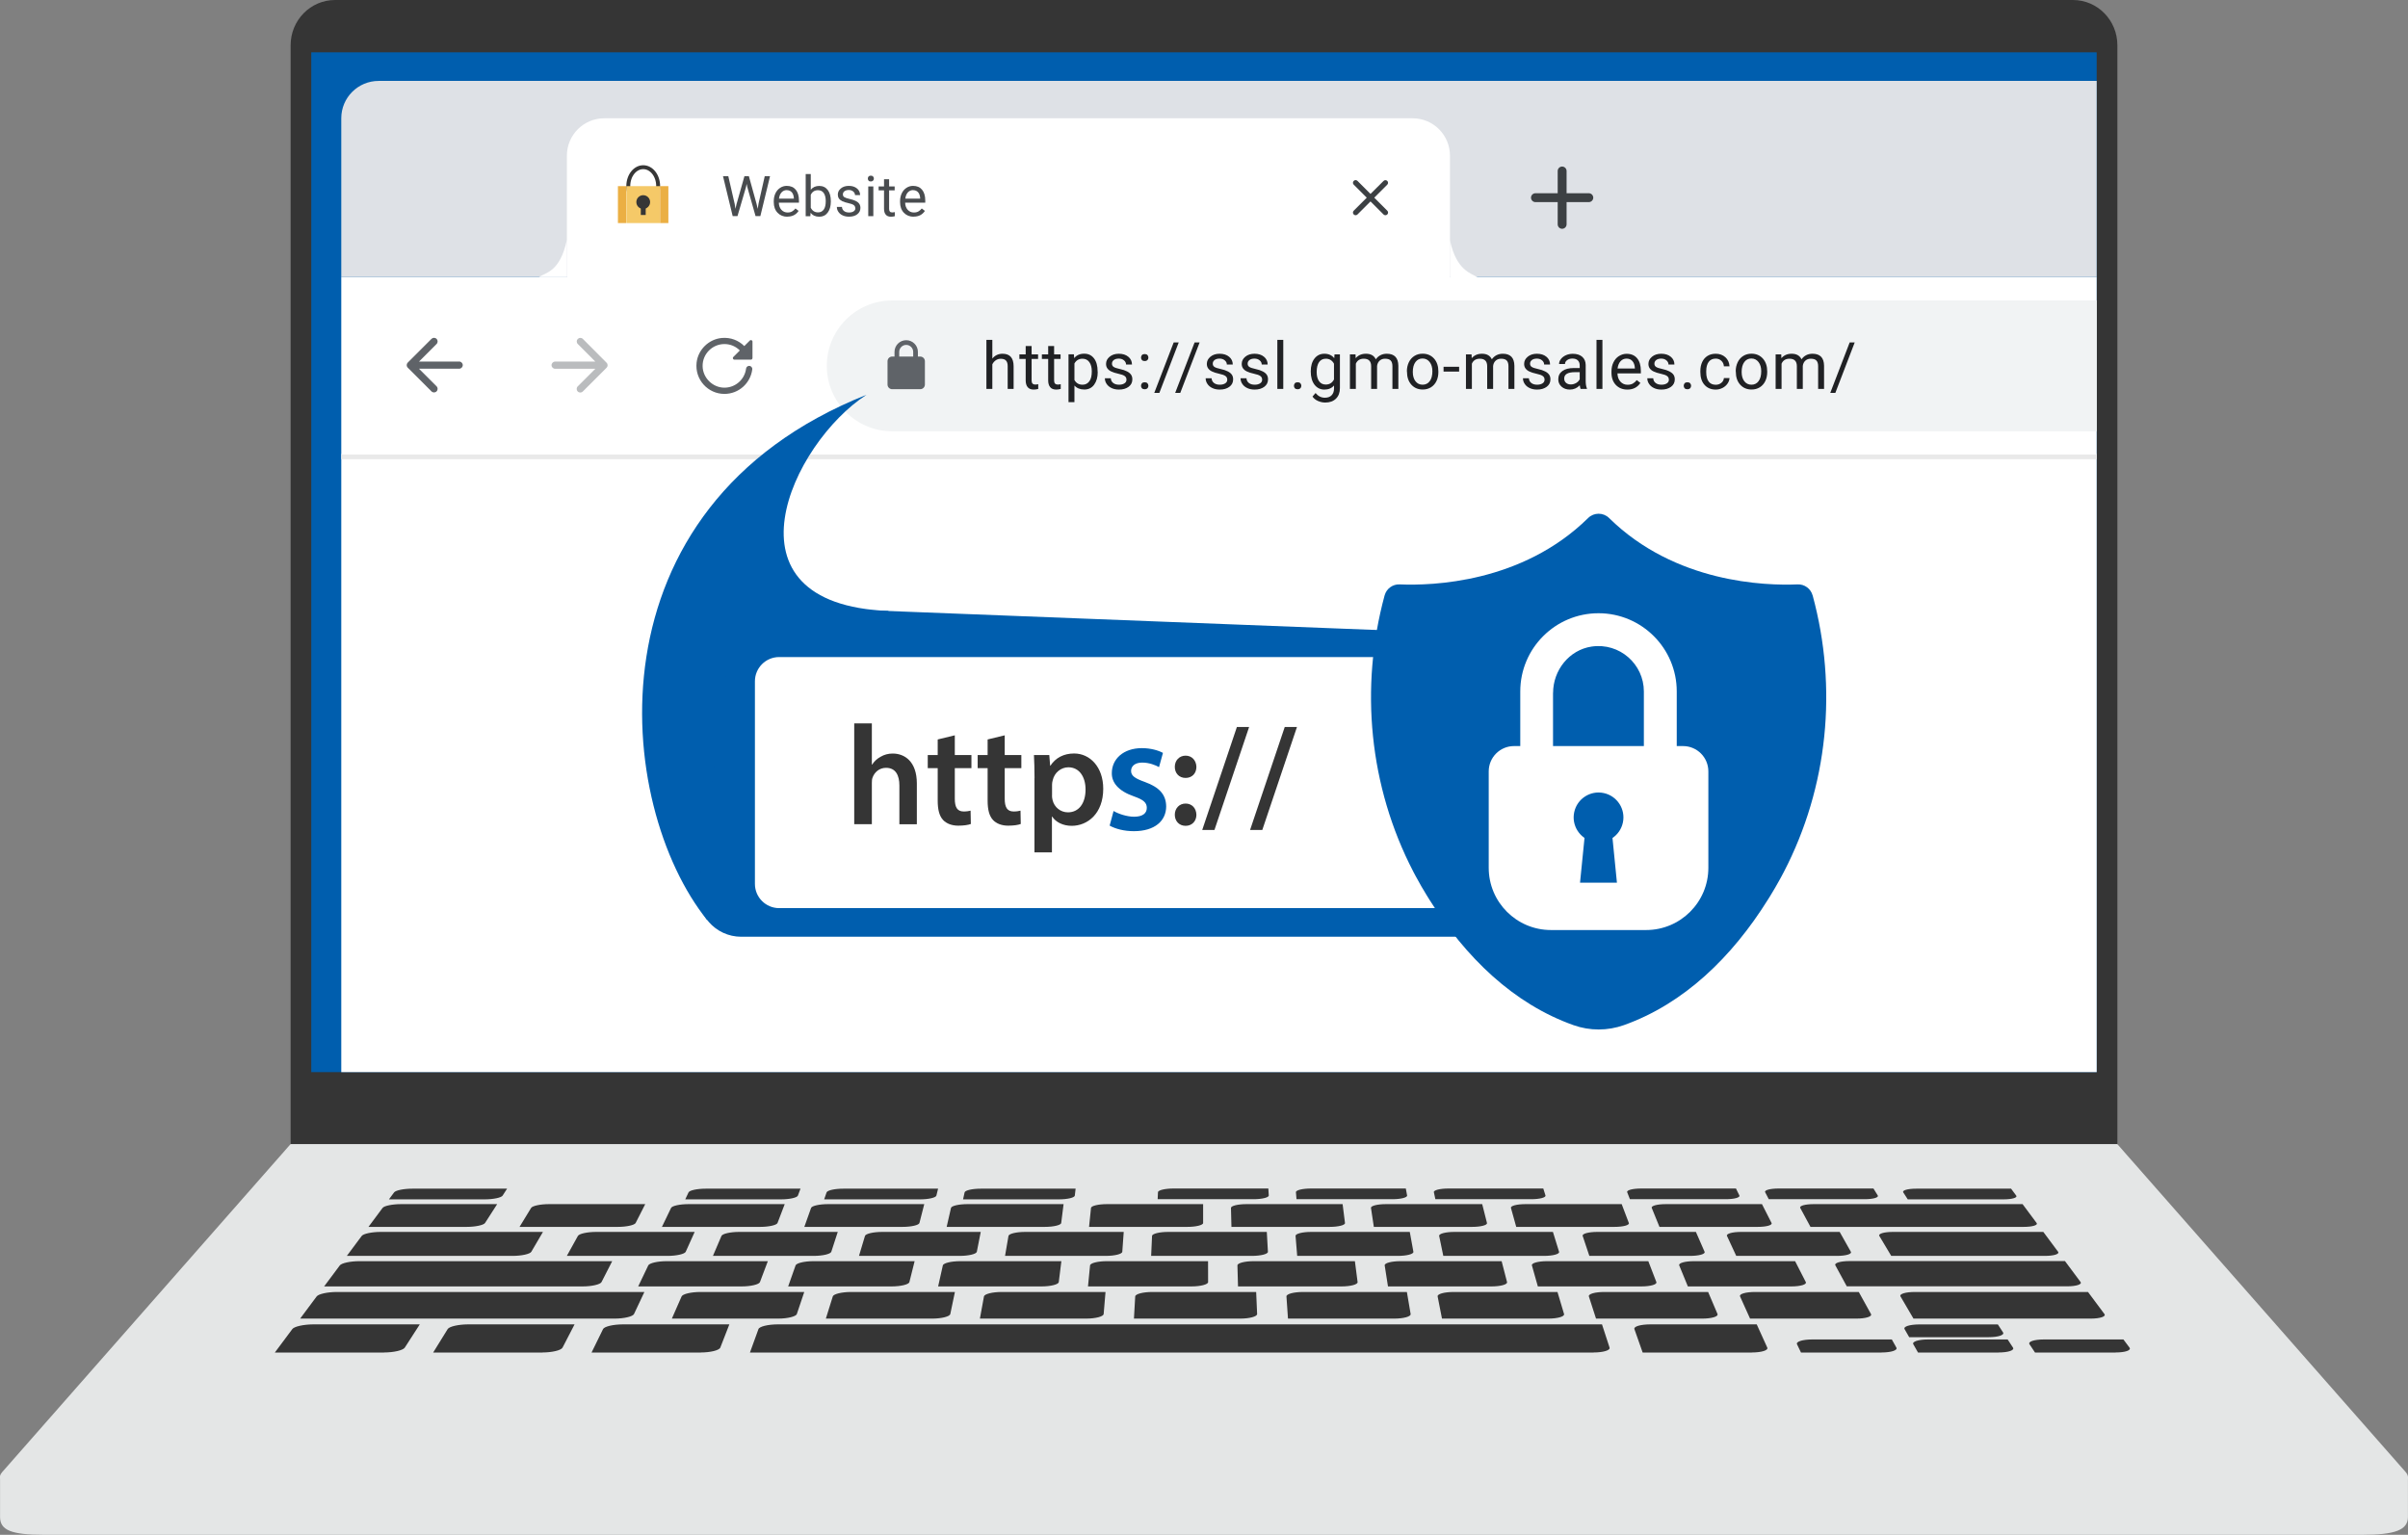 <svg xmlns="http://www.w3.org/2000/svg" viewBox="0 0 454.89 290" width="454.89" height="290"><rect x="0" y="0" width="454.89" height="290" fill="#808080" stroke="none"/><defs><style>.a{fill:#e9e9e9}.b,.c{fill:#fff}.d{fill:#363636}.c,.e,.f,.g{fill-rule:evenodd}.h{fill:#202124}.i{fill:#005eae}.j{fill:#ebaf43}.e{fill:#3c4043}.k{fill:#f1f3f4}.f{fill:#5f6368}.l{fill:#e4e6e6}.m,.n{fill:none}.o{fill:#353535}.p{clip-path:url(#uuid-5ce8fc4b-e544-42fd-bad3-5ad3f6538aa4)}.q{fill:#dee1e6}.r{fill:#f5c968}.s{fill:#494c4f}.n{stroke:#363636;stroke-miterlimit:10;stroke-width:.74px}.g{fill:#babcbe}</style><clipPath id="uuid-5ce8fc4b-e544-42fd-bad3-5ad3f6538aa4"><path class="m" d="M396.08,202.58c-112.43,0-224.85,0-337.28,0,0-61.9,0-130.79,0-192.69H396.08c0,61.9,0,130.79,0,192.69Z"/></clipPath></defs><g id="uuid-6d4398d3-dcf4-438c-b877-07533fba8807"><path class="l" d="M446.28,290c-145.89,0-292.16,0-438.05,0-6.18,0-8.22-.91-8.22-3.38v-7.59H454.88s0-5.86,0,7.59c0,2.47-2.41,3.38-8.59,3.38Z"/><g><g><path class="o" d="M399.99,217.51H54.9V8.55C54.9,3.83,58.66,0,63.29,0,172.73,0,282.16,0,391.6,0c4.64,0,8.39,3.83,8.39,8.55,0,69.65,0,139.31,0,208.96Z"/><path class="i" d="M396.08,202.58c-112.43,0-224.85,0-337.28,0,0-61.9,0-130.79,0-192.69H396.08c0,61.9,0,130.79,0,192.69Z"/></g><g><path class="l" d="M446.28,281.57c-145.89,0-291.78,0-437.68,0-6.18,0-9.85-1.53-8.22-3.38,21.63-24.61,39.5-44.93,54.51-62.01,115.03,0,230.06,0,345.09,0,15.01,17.07,32.88,37.4,54.51,62.01,1.63,1.86-2.04,3.38-8.22,3.38Z"/><g><path class="o" d="M301.02,255.56c-53.12,0-106.24,0-159.35,0,.54-1.49,1.08-2.97,1.61-4.43,.18-.49,1.79-.88,3.59-.89,51.92,0,103.84,0,155.76,0,.47,1.45,.95,2.91,1.43,4.39,.17,.51-1.2,.92-3.05,.92Z"/><path class="o" d="M72.54,255.56c-6.87,0-13.74,0-20.62,0,1.11-1.49,2.21-2.97,3.3-4.43,.36-.49,2.12-.88,3.93-.89,6.72,0,13.44,0,20.15,0-.93,1.45-1.87,2.91-2.83,4.39-.33,.51-2.09,.92-3.94,.92Z"/><path class="o" d="M88.14,231.83c-6.18,0-12.36,0-18.54,0,.9-1.21,1.79-2.41,2.67-3.59,.29-.4,1.86-.72,3.48-.72,6.06,0,12.11,0,18.17,0-.75,1.17-1.52,2.36-2.29,3.56-.27,.41-1.82,.74-3.49,.74Z"/><path class="o" d="M116.11,249.15H56.7c1.05-1.41,2.09-2.81,3.12-4.19,.34-.46,2.05-.84,3.81-.84,19.37,0,38.74,0,58.1,0-.65,1.37-1.3,2.76-1.96,4.16-.22,.48-1.87,.87-3.67,.87Z"/><path class="o" d="M110.04,243.07c-16.27,0-32.54,0-48.81,0,1-1.34,1.99-2.67,2.96-3.97,.33-.44,1.98-.8,3.69-.8,15.92,0,31.85,0,47.77,0-.66,1.3-1.34,2.62-2.02,3.95-.23,.45-1.84,.82-3.59,.82Z"/><path class="o" d="M394.93,249.15h-33.46c-.83-1.41-1.64-2.81-2.45-4.19-.27-.46,.93-.84,2.69-.84,10.91,0,21.82,0,32.73,0,1.02,1.37,2.06,2.76,3.1,4.16,.36,.48-.81,.87-2.61,.87Z"/><path class="o" d="M102.45,255.56c-6.87,0-13.74,0-20.62,0,.92-1.49,1.83-2.97,2.74-4.43,.3-.49,2.01-.88,3.82-.89,6.72,0,13.44,0,20.15,0-.75,1.45-1.5,2.91-2.27,4.39-.26,.51-1.97,.92-3.82,.92Z"/><path class="o" d="M330.93,255.56c-6.87,0-13.74,0-20.62,0-.52-1.49-1.04-2.97-1.56-4.43-.17-.49,1.15-.88,2.96-.89,6.72,0,13.44,0,20.15,0,.66,1.45,1.32,2.91,1.99,4.39,.23,.51-1.08,.92-2.93,.92Z"/><path class="o" d="M355.41,255.56c-5.06,0-10.13,0-15.19,0-.25-.52-.5-1.04-.75-1.56-.24-.5,1.05-.91,2.88-.91,5.01,0,10.02,0,15.03,0,.29,.51,.57,1.03,.86,1.54,.28,.51-.99,.92-2.83,.92Z"/><path class="o" d="M91.56,226.62c-6.03,0-12.06,0-18.09,0,.33-.44,.65-.88,.98-1.32,.29-.39,1.82-.7,3.43-.7,5.97,0,11.94,0,17.91,0-.28,.43-.56,.87-.84,1.31-.25,.39-1.77,.71-3.39,.71Z"/><path class="o" d="M378.48,226.62c-6.03,0-12.05,0-18.09,0-.28-.44-.57-.88-.85-1.32-.25-.39,.85-.7,2.46-.7,5.97,0,11.94,0,17.91,0,.32,.43,.65,.87,.97,1.31,.29,.39-.79,.71-2.41,.71Z"/><path class="o" d="M399.62,255.56c-5.06,0-10.13,0-15.19,0-.35-.52-.69-1.04-1.04-1.56-.34-.5,.88-.91,2.71-.91,5.01,0,10.02,0,15.03,0,.38,.51,.77,1.03,1.15,1.54,.38,.51-.81,.92-2.66,.92Z"/><path class="o" d="M377.52,255.56c-5.06,0-10.13,0-15.19,0-.3-.52-.59-1.04-.89-1.56-.29-.5,.96-.91,2.79-.91,5.01,0,10.02,0,15.03,0,.33,.51,.67,1.03,1.01,1.54,.33,.51-.9,.92-2.75,.92Z"/><path class="o" d="M375.66,252.66c-5,0-10,0-15,0-.29-.51-.58-1.01-.87-1.52-.28-.49,.96-.88,2.77-.89,4.95,0,9.9,0,14.85,0,.33,.5,.65,1,.98,1.51,.32,.49-.9,.9-2.72,.9Z"/><path class="o" d="M132.37,255.56c-6.87,0-13.75,0-20.62,0,.73-1.49,1.46-2.97,2.17-4.43,.24-.49,1.9-.88,3.71-.89,6.72,0,13.44,0,20.15,0-.56,1.45-1.13,2.91-1.71,4.39-.2,.51-1.86,.92-3.71,.92Z"/><path class="o" d="M146.98,249.15h-20.06c.62-1.41,1.24-2.81,1.84-4.19,.2-.46,1.79-.84,3.55-.84,6.54,0,13.08,0,19.62,0-.46,1.37-.93,2.76-1.4,4.16-.16,.48-1.75,.87-3.55,.87Z"/><path class="o" d="M176.07,249.15h-20.06c.44-1.41,.88-2.81,1.31-4.19,.14-.46,1.69-.84,3.45-.84,6.54,0,13.08,0,19.62,0-.29,1.37-.58,2.76-.87,4.16-.1,.48-1.64,.87-3.44,.87Z"/><path class="o" d="M96.83,237.3c-10.44,0-20.87,0-31.31,0,.95-1.27,1.88-2.53,2.81-3.77,.31-.42,1.92-.76,3.59-.76,10.22,0,20.44,0,30.65,0-.72,1.23-1.46,2.48-2.2,3.75-.25,.43-1.84,.78-3.55,.78Z"/><path class="o" d="M390.47,243.05c-13.86,0-27.73,0-41.6,0-.73-1.34-1.45-2.67-2.16-3.97-.24-.44,.96-.8,2.67-.8,13.57,0,27.14,0,40.71,0,.97,1.3,1.95,2.61,2.94,3.95,.34,.45-.8,.82-2.56,.82Z"/><path class="o" d="M205.17,249.15h-20.06c.26-1.41,.52-2.81,.77-4.19,.09-.46,1.58-.84,3.34-.84,6.54,0,13.08,0,19.62,0-.11,1.37-.23,2.76-.35,4.16-.04,.48-1.53,.87-3.33,.87Z"/><path class="o" d="M234.27,249.15h-20.06c.08-1.41,.16-2.81,.24-4.19,.03-.46,1.48-.84,3.23-.84,6.54,0,13.08,0,19.62,0,.06,1.37,.12,2.76,.18,4.16,.02,.48-1.42,.87-3.22,.87Z"/><path class="o" d="M263.37,249.15h-20.06c-.1-1.41-.19-2.81-.29-4.19-.03-.46,1.37-.84,3.13-.84,6.54,0,13.08,0,19.62,0,.23,1.37,.47,2.76,.71,4.16,.08,.48-1.31,.87-3.11,.87Z"/><path class="o" d="M292.46,249.15h-20.06c-.28-1.41-.55-2.81-.82-4.19-.09-.46,1.26-.84,3.02-.84,6.54,0,13.08,0,19.62,0,.41,1.37,.82,2.76,1.24,4.16,.14,.48-1.2,.87-3,.87Z"/><path class="o" d="M321.56,249.15h-20.06c-.46-1.41-.91-2.81-1.35-4.19-.15-.46,1.15-.84,2.91-.84,6.54,0,13.08,0,19.62,0,.58,1.37,1.17,2.76,1.77,4.16,.2,.48-1.09,.87-2.89,.87Z"/><path class="o" d="M350.66,249.15h-20.06c-.64-1.41-1.27-2.81-1.89-4.19-.21-.46,1.05-.84,2.81-.84,6.54,0,13.08,0,19.62,0,.76,1.37,1.52,2.76,2.3,4.16,.27,.48-.98,.87-2.78,.87Z"/><path class="o" d="M140.09,243.07c-6.51,0-13.02,0-19.53,0,.64-1.34,1.28-2.67,1.9-3.97,.21-.44,1.77-.8,3.48-.8,6.37,0,12.74,0,19.11,0-.49,1.3-.99,2.62-1.49,3.95-.17,.45-1.73,.82-3.48,.82Z"/><path class="o" d="M168.41,243.07c-6.51,0-13.02,0-19.52,0,.47-1.34,.94-2.67,1.4-3.97,.16-.44,1.67-.8,3.38-.8,6.37,0,12.74,0,19.11,0-.32,1.3-.65,2.62-.99,3.95-.11,.45-1.62,.82-3.38,.82Z"/><path class="o" d="M196.74,243.07c-6.51,0-13.02,0-19.52,0,.3-1.34,.6-2.67,.89-3.97,.1-.44,1.57-.8,3.28-.8,6.37,0,12.74,0,19.11,0-.16,1.3-.32,2.62-.49,3.95-.06,.45-1.52,.82-3.27,.82Z"/><path class="o" d="M225.06,243.07c-6.51,0-13.02,0-19.53,0,.13-1.34,.26-2.67,.39-3.97,.04-.44,1.47-.8,3.18-.8,6.37,0,12.74,0,19.11,0,0,1.3,.01,2.62,.01,3.95,0,.45-1.42,.82-3.17,.82Z"/><path class="o" d="M253.39,243.07c-6.51,0-13.02,0-19.52,0-.04-1.34-.08-2.67-.11-3.97-.01-.44,1.37-.8,3.08-.8,6.37,0,12.74,0,19.11,0,.17,1.3,.34,2.62,.51,3.95,.06,.45-1.32,.82-3.06,.82Z"/><path class="o" d="M281.72,243.07c-6.51,0-13.02,0-19.52,0-.21-1.34-.42-2.67-.62-3.97-.07-.44,1.26-.8,2.98-.8,6.37,0,12.74,0,19.11,0,.33,1.3,.67,2.62,1.02,3.95,.12,.45-1.21,.82-2.96,.82Z"/><path class="o" d="M310.04,243.07c-6.51,0-13.02,0-19.53,0-.38-1.34-.75-2.67-1.12-3.97-.12-.44,1.16-.8,2.88-.8,6.37,0,12.74,0,19.11,0,.5,1.3,1.01,2.62,1.52,3.95,.17,.45-1.1,.82-2.85,.82Z"/><path class="o" d="M338.37,243.07c-6.51,0-13.02,0-19.52,0-.55-1.34-1.09-2.67-1.63-3.97-.18-.44,1.06-.8,2.78-.8,6.37,0,12.74,0,19.11,0,.66,1.3,1.34,2.62,2.02,3.95,.23,.45-1,.82-2.75,.82Z"/><path class="o" d="M126.1,237.3c-6.34,0-12.68,0-19.02,0,.7-1.27,1.4-2.53,2.09-3.77,.23-.42,1.77-.76,3.44-.76,6.21,0,12.42,0,18.62,0-.56,1.23-1.12,2.48-1.69,3.75-.19,.43-1.74,.78-3.44,.78Z"/><path class="o" d="M153.7,237.3c-6.34,0-12.68,0-19.02,0,.54-1.27,1.08-2.53,1.61-3.77,.18-.42,1.68-.76,3.35-.76,6.21,0,12.42,0,18.62,0-.4,1.23-.81,2.48-1.22,3.75-.14,.43-1.64,.78-3.34,.78Z"/><path class="o" d="M181.29,237.3c-6.34,0-12.68,0-19.02,0,.38-1.27,.76-2.53,1.13-3.77,.12-.42,1.58-.76,3.25-.76,6.21,0,12.42,0,18.62,0-.24,1.23-.49,2.48-.74,3.75-.09,.43-1.54,.78-3.24,.78Z"/><path class="o" d="M208.88,237.3c-6.34,0-12.68,0-19.02,0,.22-1.27,.44-2.53,.65-3.77,.07-.42,1.49-.76,3.15-.76,6.21,0,12.42,0,18.62,0-.09,1.23-.18,2.48-.27,3.75-.03,.43-1.44,.78-3.14,.78Z"/><path class="o" d="M236.48,237.3c-6.34,0-12.68,0-19.02,0,.06-1.27,.12-2.53,.17-3.77,.02-.42,1.39-.76,3.06-.76,6.21,0,12.42,0,18.62,0,.07,1.23,.14,2.48,.21,3.75,.03,.43-1.34,.78-3.04,.78Z"/><path class="o" d="M264.07,237.3c-6.34,0-12.68,0-19.02,0-.1-1.27-.2-2.53-.31-3.77-.03-.42,1.29-.76,2.96-.76,6.21,0,12.41,0,18.62,0,.23,1.23,.45,2.48,.68,3.75,.08,.43-1.24,.78-2.95,.78Z"/><path class="o" d="M291.67,237.3c-6.34,0-12.68,0-19.02,0-.26-1.27-.53-2.53-.78-3.77-.08-.42,1.2-.76,2.87-.76,6.21,0,12.42,0,18.62,0,.38,1.23,.77,2.48,1.16,3.75,.13,.43-1.14,.78-2.85,.78Z"/><path class="o" d="M319.26,237.3c-6.34,0-12.68,0-19.02,0-.43-1.27-.85-2.53-1.26-3.77-.14-.42,1.1-.76,2.77-.76,6.2,0,12.42,0,18.62,0,.54,1.23,1.08,2.48,1.64,3.75,.19,.43-1.04,.78-2.75,.78Z"/><path class="o" d="M347.01,237.3c-6.34,0-12.68,0-19.02,0-.59-1.27-1.17-2.53-1.75-3.77-.19-.42,1.01-.76,2.67-.76,6.21,0,12.42,0,18.62,0,.7,1.23,1.4,2.48,2.11,3.75,.24,.43-.94,.78-2.65,.78Z"/><path class="o" d="M116.68,231.83c-6.18,0-12.36,0-18.54,0,.74-1.21,1.47-2.41,2.19-3.59,.24-.4,1.76-.72,3.39-.72,6.06,0,12.11,0,18.17,0-.6,1.17-1.2,2.36-1.81,3.56-.21,.41-1.73,.74-3.39,.74Z"/><path class="o" d="M143.58,231.83c-6.18,0-12.36,0-18.54,0,.58-1.21,1.16-2.41,1.73-3.59,.19-.4,1.67-.72,3.3-.72,6.05,0,12.11,0,18.17,0-.45,1.17-.9,2.36-1.36,3.56-.16,.41-1.63,.74-3.29,.74Z"/><path class="o" d="M170.48,231.83c-6.18,0-12.36,0-18.54,0,.43-1.21,.86-2.41,1.28-3.59,.14-.4,1.58-.72,3.21-.72,6.05,0,12.11,0,18.17,0-.3,1.17-.6,2.36-.91,3.56-.1,.41-1.54,.74-3.2,.74Z"/><path class="o" d="M197.37,231.83c-6.18,0-12.36,0-18.54,0,.28-1.21,.55-2.41,.82-3.59,.09-.4,1.49-.72,3.11-.72,6.05,0,12.11,0,18.16,0-.15,1.17-.3,2.36-.45,3.56-.05,.41-1.44,.74-3.11,.74Z"/><path class="o" d="M224.27,231.83c-6.18,0-12.36,0-18.54,0,.13-1.21,.25-2.41,.37-3.59,.04-.4,1.4-.72,3.02-.72,6.05,0,12.11,0,18.16,0,0,1.17,0,2.36,0,3.56,0,.41-1.35,.74-3.01,.74Z"/><path class="o" d="M251.17,231.83c-6.18,0-12.36,0-18.54,0-.03-1.21-.06-2.41-.09-3.59,0-.4,1.3-.72,2.93-.72,6.06,0,12.11,0,18.16,0,.15,1.17,.3,2.36,.45,3.56,.05,.41-1.25,.74-2.92,.74Z"/><path class="o" d="M278.07,231.83c-6.18,0-12.36,0-18.54,0-.18-1.21-.36-2.41-.54-3.59-.06-.4,1.21-.72,2.84-.72,6.06,0,12.11,0,18.17,0,.3,1.17,.6,2.36,.9,3.56,.1,.41-1.16,.74-2.82,.74Z"/><path class="o" d="M304.97,231.83c-6.18,0-12.36,0-18.54,0-.34-1.21-.67-2.41-1-3.59-.11-.4,1.12-.72,2.75-.72,6.05,0,12.11,0,18.17,0,.45,1.17,.9,2.36,1.35,3.56,.16,.41-1.06,.74-2.73,.74Z"/><path class="o" d="M332.03,231.83c-6.18,0-12.36,0-18.54,0-.49-1.21-.98-2.41-1.46-3.59-.16-.4,1.03-.72,2.66-.72,6.06,0,12.11,0,18.16,0,.6,1.17,1.2,2.36,1.81,3.56,.21,.41-.97,.74-2.63,.74Z"/><path class="o" d="M386.28,237.3c-9.67,0-19.34,0-29.01,0-.76-1.27-1.51-2.53-2.25-3.77-.25-.42,.9-.76,2.57-.76,9.47,0,18.94,0,28.41,0,.92,1.23,1.85,2.48,2.79,3.75,.32,.43-.8,.78-2.51,.78Z"/><path class="o" d="M382.28,231.83c-13.42,0-26.84,0-40.26,0-.65-1.21-1.3-2.41-1.94-3.59-.22-.4,.93-.72,2.56-.72,13.15,0,26.3,0,39.44,0,.88,1.17,1.76,2.36,2.65,3.56,.31,.41-.79,.74-2.46,.74Z"/><path class="o" d="M147.54,226.62c-6.03,0-12.06,0-18.09,0,.21-.44,.42-.88,.62-1.32,.18-.39,1.63-.7,3.24-.7,5.97,0,11.94,0,17.91,0-.16,.43-.32,.87-.49,1.31-.15,.39-1.58,.71-3.2,.71Z"/><path class="o" d="M173.78,226.62c-6.03,0-12.06,0-18.09,0,.15-.44,.31-.88,.46-1.32,.14-.39,1.54-.7,3.15-.7,5.97,0,11.94,0,17.91,0-.11,.43-.21,.87-.32,1.31-.1,.39-1.49,.71-3.11,.71Z"/><path class="o" d="M200.02,226.62c-6.03,0-12.06,0-18.09,0,.1-.44,.19-.88,.29-1.32,.09-.39,1.45-.7,3.06-.7,5.97,0,11.94,0,17.91,0-.05,.43-.1,.87-.15,1.31-.05,.39-1.4,.71-3.02,.71Z"/><path class="o" d="M236.77,226.58c-6.03,0-12.06,0-18.08,0,.02-.44,.04-.88,.06-1.31,.02-.39,1.33-.7,2.94-.7,5.97,0,11.94,0,17.91,0,.03,.43,.05,.87,.08,1.31,.02,.39-1.27,.71-2.89,.71Z"/><path class="o" d="M263,226.58c-6.03,0-12.05,0-18.08,0-.04-.44-.07-.88-.11-1.31-.03-.39,1.24-.7,2.85-.7,5.97,0,11.94,0,17.91,0,.08,.43,.16,.87,.24,1.31,.07,.39-1.18,.71-2.8,.71Z"/><path class="o" d="M289.23,226.58c-6.03,0-12.06,0-18.08,0-.09-.44-.19-.88-.28-1.31-.08-.39,1.15-.7,2.76-.7,5.97,0,11.94,0,17.91,0,.14,.43,.27,.87,.41,1.31,.12,.39-1.09,.71-2.71,.71Z"/><path class="o" d="M325.98,226.58c-6.03,0-12.05,0-18.08,0-.17-.44-.34-.88-.51-1.31-.15-.39,1.03-.7,2.64-.7,5.97,0,11.94,0,17.91,0,.21,.43,.43,.87,.64,1.31,.19,.39-.97,.71-2.59,.71Z"/><path class="o" d="M352.21,226.58c-6.03,0-12.06,0-18.08,0-.23-.44-.45-.88-.68-1.31-.2-.39,.94-.7,2.55-.7,5.97,0,11.94,0,17.91,0,.27,.43,.54,.87,.81,1.31,.24,.39-.88,.71-2.5,.71Z"/></g></g></g><g class="p"><g id="uuid-29336289-4547-4049-a129-8c7d62647837"><path class="b" d="M417.39,212.57H71.53c-3.9,0-7.06-3.16-7.06-7.06V85.8H424.45v119.7c0,3.9-3.16,7.06-7.06,7.06Z"/><g><rect class="b" x="64.47" y="52.36" width="360" height="33.54"/><path class="k" d="M405.64,56.77H168.55c-6.83,0-12.36,5.53-12.36,12.36s5.53,12.36,12.36,12.36h237.09c6.83,0,12.36-5.53,12.36-12.36s-5.53-12.36-12.36-12.36Z"/><path class="f" d="M142.15,67.66v-3.11c0-.26-.32-.39-.5-.21l-1.05,1.05c-1.07-1.07-2.58-1.68-4.24-1.53-2.47,.22-4.5,2.21-4.77,4.67-.35,3.19,2.14,5.9,5.26,5.9,2.7,0,4.93-2.02,5.26-4.64,.04-.35-.24-.66-.59-.66-.29,0-.54,.22-.58,.51-.25,2.05-2.02,3.64-4.15,3.61-2.18-.03-4.03-1.87-4.06-4.06-.04-2.29,1.83-4.18,4.12-4.18,1.14,0,2.17,.46,2.91,1.21l-1.23,1.23c-.19,.19-.06,.51,.21,.51h3.11c.16,0,.29-.13,.29-.29Z"/><path class="g" d="M104.87,69.68h7.59l-3.32,3.32c-.27,.27-.27,.7,0,.97,.27,.27,.69,.27,.96,0l4.48-4.48c.27-.27,.27-.69,0-.96l-4.47-4.49c-.27-.27-.69-.27-.96,0-.27,.27-.27,.69,0,.96l3.31,3.32h-7.59c-.37,0-.68,.31-.68,.68s.31,.68,.68,.68Z"/><path class="f" d="M86.74,68.32h-7.59l3.32-3.32c.27-.27,.27-.7,0-.97-.27-.27-.69-.27-.96,0l-4.48,4.48c-.27,.27-.27,.69,0,.96l4.48,4.48c.27,.27,.69,.27,.96,0,.27-.27,.27-.69,0-.96l-3.32-3.32h7.59c.37,0,.68-.31,.68-.68s-.31-.68-.68-.68Z"/><path class="q" d="M64.47,22.35c0-3.9,3.16-7.06,7.06-7.06H417.41c3.9,0,7.06,3.16,7.06,7.06v30.01H64.47V22.35Z"/><path class="c" d="M101.79,52.36c1.29-.88,4.01-.94,5.3-7.06v7.06h-5.3Z"/><path class="b" d="M107.09,29.41c0-3.9,3.16-7.06,7.06-7.06h152.7c3.9,0,7.06,3.16,7.06,7.06v25.79H107.09V29.41Z"/><path class="b" d="M210.72,40.38c0-.17,.05-.3,.14-.41,.1-.11,.25-.17,.44-.17s.35,.06,.44,.17c.1,.11,.16,.25,.16,.41s-.05,.29-.16,.4c-.1,.11-.25,.16-.44,.16s-.34-.05-.44-.16c-.1-.11-.14-.24-.14-.4Z"/><path class="e" d="M262.07,34.19c-.2-.2-.51-.2-.71,0l-2.46,2.45-2.46-2.46c-.2-.2-.51-.2-.71,0-.2,.2-.2,.51,0,.71l2.46,2.46-2.46,2.46c-.2,.2-.2,.51,0,.71,.2,.2,.51,.2,.71,0l2.46-2.46,2.46,2.46c.2,.2,.51,.2,.71,0,.2-.2,.2-.51,0-.71l-2.46-2.46,2.46-2.46c.19-.19,.19-.51,0-.7Z"/><path class="c" d="M279.21,52.46c-1.22-.83-4.07-1.25-5.3-7.06v7.06h5.3Z"/><path class="e" d="M300.14,38.19h-4.2v4.2c0,.46-.38,.84-.84,.84s-.84-.38-.84-.84v-4.2h-4.2c-.46,0-.84-.38-.84-.84s.38-.84,.84-.84h4.2v-4.2c0-.46,.38-.84,.84-.84s.84,.38,.84,.84v4.2h4.2c.46,0,.84,.38,.84,.84s-.38,.84-.84,.84Z"/><g><path class="s" d="M138.78,38.46l.15,1,.21-.9,1.49-5.27h.84l1.46,5.27,.21,.91,.16-1.02,1.17-5.17h1l-1.83,7.55h-.91l-1.56-5.5-.12-.58-.12,.58-1.61,5.5h-.91l-1.83-7.55h1l1.19,5.17Z"/><path class="s" d="M148.75,40.95c-.76,0-1.38-.25-1.86-.75-.48-.5-.72-1.17-.72-2.01v-.18c0-.56,.11-1.05,.32-1.49,.21-.44,.51-.78,.89-1.03,.38-.25,.8-.37,1.24-.37,.73,0,1.3,.24,1.7,.72,.4,.48,.61,1.17,.61,2.06v.4h-3.8c.01,.55,.18,1,.48,1.34,.31,.34,.7,.51,1.18,.51,.34,0,.63-.07,.86-.21,.23-.14,.44-.32,.62-.55l.59,.46c-.47,.72-1.18,1.08-2.12,1.08Zm-.12-5.03c-.39,0-.71,.14-.98,.42-.26,.28-.43,.68-.49,1.19h2.81v-.07c-.03-.49-.16-.87-.39-1.13s-.55-.4-.95-.4Z"/><path class="s" d="M156.95,38.1c0,.86-.2,1.55-.59,2.07-.39,.52-.92,.78-1.59,.78-.71,0-1.26-.25-1.64-.75l-.05,.65h-.88v-7.97h.96v2.97c.39-.48,.92-.72,1.6-.72s1.22,.26,1.61,.77c.39,.52,.58,1.22,.58,2.12v.08Zm-.96-.11c0-.65-.13-1.16-.38-1.52-.25-.36-.62-.53-1.09-.53-.63,0-1.09,.29-1.36,.88v2.43c.29,.59,.75,.88,1.38,.88,.46,0,.82-.18,1.07-.53,.26-.36,.38-.89,.38-1.61Z"/><path class="s" d="M161.57,39.35c0-.26-.1-.46-.29-.6-.2-.14-.54-.27-1.02-.37-.49-.1-.87-.23-1.16-.37-.29-.15-.5-.32-.63-.52s-.2-.44-.2-.72c0-.46,.19-.85,.58-1.17s.89-.48,1.49-.48c.64,0,1.15,.16,1.55,.49,.4,.33,.59,.75,.59,1.26h-.96c0-.26-.11-.49-.33-.68-.22-.19-.5-.29-.84-.29s-.62,.08-.82,.23c-.2,.15-.3,.35-.3,.6,0,.23,.09,.41,.27,.52,.18,.12,.51,.23,.99,.34s.87,.24,1.17,.38c.3,.15,.52,.33,.66,.54,.14,.21,.22,.46,.22,.77,0,.5-.2,.9-.6,1.21s-.92,.45-1.56,.45c-.45,0-.85-.08-1.19-.24-.35-.16-.62-.38-.81-.67-.2-.29-.29-.59-.29-.93h.96c.02,.32,.15,.58,.39,.77,.24,.19,.56,.28,.95,.28,.36,0,.65-.07,.87-.22,.22-.15,.33-.34,.33-.59Z"/><path class="s" d="M163.94,33.74c0-.16,.05-.29,.14-.39,.1-.11,.24-.16,.42-.16s.33,.05,.43,.16c.1,.11,.15,.24,.15,.39s-.05,.29-.15,.39c-.1,.1-.24,.16-.43,.16s-.33-.05-.42-.16c-.09-.1-.14-.23-.14-.39Zm1.04,7.1h-.96v-5.61h.96v5.61Z"/><path class="s" d="M167.96,33.87v1.36h1.05v.74h-1.05v3.49c0,.23,.05,.39,.14,.51,.09,.11,.25,.17,.48,.17,.11,0,.26-.02,.46-.06v.77c-.25,.07-.5,.1-.74,.1-.43,0-.75-.13-.97-.39-.22-.26-.33-.63-.33-1.11v-3.48h-1.02v-.74h1.02v-1.36h.96Z"/><path class="s" d="M172.61,40.95c-.76,0-1.38-.25-1.86-.75-.48-.5-.72-1.17-.72-2.01v-.18c0-.56,.11-1.05,.32-1.49,.21-.44,.51-.78,.89-1.03,.38-.25,.8-.37,1.24-.37,.73,0,1.3,.24,1.7,.72,.4,.48,.61,1.17,.61,2.06v.4h-3.8c.01,.55,.18,1,.48,1.34,.31,.34,.7,.51,1.18,.51,.34,0,.63-.07,.86-.21,.23-.14,.44-.32,.62-.55l.59,.46c-.47,.72-1.18,1.08-2.12,1.08Zm-.12-5.03c-.39,0-.71,.14-.98,.42-.26,.28-.43,.68-.49,1.19h2.81v-.07c-.03-.49-.16-.87-.39-1.13s-.55-.4-.95-.4Z"/></g><path class="f" d="M173.84,67.37h-.44v-.88c0-1.22-.99-2.21-2.21-2.21s-2.21,.99-2.21,2.21v.88h-.44c-.49,0-.88,.4-.88,.88v4.41c0,.49,.4,.88,.88,.88h5.3c.49,0,.88-.4,.88-.88v-4.41c0-.49-.4-.88-.88-.88Zm-3.97,0v-.88c0-.73,.59-1.32,1.32-1.32s1.32,.59,1.32,1.32v.88h-2.65Z"/><g><path class="h" d="M187.46,67.75c.5-.61,1.14-.91,1.93-.91,1.38,0,2.08,.78,2.09,2.34v4.31h-1.12v-4.32c0-.47-.11-.82-.32-1.04-.21-.23-.54-.34-.99-.34-.36,0-.68,.1-.95,.29-.27,.19-.49,.45-.64,.76v4.65h-1.12v-9.27h1.12v3.53Z"/><path class="h" d="M194.88,65.38v1.58h1.22v.86h-1.22v4.05c0,.26,.05,.46,.16,.59,.11,.13,.29,.2,.56,.2,.13,0,.31-.02,.53-.07v.9c-.29,.08-.58,.12-.86,.12-.5,0-.88-.15-1.13-.45s-.38-.73-.38-1.29v-4.05h-1.19v-.86h1.19v-1.58h1.12Z"/><path class="h" d="M199.13,65.38v1.58h1.22v.86h-1.22v4.05c0,.26,.05,.46,.16,.59,.11,.13,.29,.2,.56,.2,.13,0,.31-.02,.53-.07v.9c-.29,.08-.58,.12-.86,.12-.5,0-.88-.15-1.13-.45s-.38-.73-.38-1.29v-4.05h-1.19v-.86h1.19v-1.58h1.12Z"/><path class="h" d="M207.37,70.29c0,.99-.23,1.79-.68,2.4s-1.07,.91-1.85,.91-1.42-.25-1.87-.75v3.14h-1.12v-9.04h1.02l.05,.72c.45-.56,1.09-.84,1.89-.84s1.41,.3,1.86,.89,.68,1.41,.68,2.47v.1Zm-1.12-.13c0-.74-.16-1.32-.47-1.74-.31-.43-.74-.64-1.29-.64-.68,0-1.18,.3-1.52,.9v3.12c.33,.6,.85,.89,1.53,.89,.54,0,.96-.21,1.28-.64,.32-.42,.47-1.05,.47-1.89Z"/><path class="h" d="M212.8,71.75c0-.3-.11-.54-.34-.7-.23-.17-.62-.31-1.19-.43-.57-.12-1.01-.27-1.35-.43s-.58-.37-.74-.6c-.16-.23-.24-.51-.24-.83,0-.54,.23-.99,.68-1.36,.45-.37,1.03-.56,1.73-.56,.74,0,1.34,.19,1.8,.57,.46,.38,.69,.87,.69,1.47h-1.12c0-.31-.13-.57-.39-.79-.26-.22-.59-.33-.98-.33s-.72,.09-.95,.27c-.23,.18-.34,.41-.34,.69,0,.27,.11,.47,.32,.61,.21,.14,.6,.27,1.16,.39,.56,.12,1.01,.27,1.35,.45,.35,.17,.6,.38,.77,.62,.17,.24,.25,.54,.25,.89,0,.58-.23,1.05-.7,1.4-.47,.35-1.07,.53-1.82,.53-.52,0-.99-.09-1.39-.28s-.72-.44-.94-.78c-.23-.33-.34-.69-.34-1.08h1.12c.02,.37,.17,.67,.45,.89,.28,.22,.65,.33,1.11,.33,.42,0,.76-.09,1.02-.26s.38-.4,.38-.69Z"/><path class="h" d="M215.55,72.9c0-.19,.06-.35,.17-.48,.11-.13,.29-.19,.52-.19s.4,.06,.52,.19c.12,.13,.18,.29,.18,.48s-.06,.34-.18,.46-.29,.19-.52,.19-.4-.06-.52-.19-.17-.28-.17-.46Zm0-5.33c0-.19,.06-.35,.17-.48,.11-.13,.29-.19,.52-.19s.4,.06,.52,.19c.12,.13,.18,.29,.18,.48s-.06,.34-.18,.46c-.12,.12-.29,.19-.52,.19s-.4-.06-.52-.19c-.11-.12-.17-.28-.17-.46Z"/><path class="h" d="M219.01,74.24h-.96l3.67-9.54h.95l-3.66,9.54Z"/><path class="h" d="M222.96,74.24h-.96l3.67-9.54h.95l-3.66,9.54Z"/><path class="h" d="M231.84,71.75c0-.3-.11-.54-.34-.7-.23-.17-.62-.31-1.19-.43-.57-.12-1.01-.27-1.35-.43s-.58-.37-.74-.6c-.16-.23-.24-.51-.24-.83,0-.54,.23-.99,.68-1.36,.45-.37,1.03-.56,1.73-.56,.74,0,1.34,.19,1.8,.57,.46,.38,.69,.87,.69,1.47h-1.12c0-.31-.13-.57-.39-.79-.26-.22-.59-.33-.98-.33s-.72,.09-.95,.27c-.23,.18-.34,.41-.34,.69,0,.27,.11,.47,.32,.61,.21,.14,.6,.27,1.16,.39,.56,.12,1.01,.27,1.35,.45,.35,.17,.6,.38,.77,.62,.17,.24,.25,.54,.25,.89,0,.58-.23,1.05-.7,1.4-.47,.35-1.07,.53-1.82,.53-.52,0-.99-.09-1.39-.28s-.72-.44-.94-.78c-.23-.33-.34-.69-.34-1.08h1.12c.02,.37,.17,.67,.45,.89,.28,.22,.65,.33,1.11,.33,.42,0,.76-.09,1.02-.26s.38-.4,.38-.69Z"/><path class="h" d="M238.43,71.75c0-.3-.11-.54-.34-.7-.23-.17-.62-.31-1.19-.43-.57-.12-1.01-.27-1.35-.43s-.58-.37-.74-.6c-.16-.23-.24-.51-.24-.83,0-.54,.23-.99,.68-1.36,.45-.37,1.03-.56,1.73-.56,.74,0,1.34,.19,1.8,.57,.46,.38,.69,.87,.69,1.47h-1.12c0-.31-.13-.57-.39-.79-.26-.22-.59-.33-.98-.33s-.72,.09-.95,.27c-.23,.18-.34,.41-.34,.69,0,.27,.11,.47,.32,.61,.21,.14,.6,.27,1.16,.39,.56,.12,1.01,.27,1.35,.45,.35,.17,.6,.38,.77,.62,.17,.24,.25,.54,.25,.89,0,.58-.23,1.05-.7,1.4-.47,.35-1.07,.53-1.82,.53-.52,0-.99-.09-1.39-.28s-.72-.44-.94-.78c-.23-.33-.34-.69-.34-1.08h1.12c.02,.37,.17,.67,.45,.89,.28,.22,.65,.33,1.11,.33,.42,0,.76-.09,1.02-.26s.38-.4,.38-.69Z"/><path class="h" d="M242.42,73.49h-1.12v-9.27h1.12v9.27Z"/><path class="h" d="M244.44,72.9c0-.19,.06-.35,.17-.48,.11-.13,.29-.19,.52-.19s.4,.06,.52,.19c.12,.13,.18,.29,.18,.48s-.06,.34-.18,.46-.29,.19-.52,.19-.4-.06-.52-.19-.17-.28-.17-.46Z"/><path class="h" d="M247.61,70.17c0-1.02,.24-1.83,.71-2.43s1.09-.9,1.87-.9,1.42,.28,1.86,.84l.05-.72h1.02v6.37c0,.84-.25,1.51-.75,2s-1.17,.73-2.02,.73c-.47,0-.93-.1-1.38-.3-.45-.2-.79-.48-1.03-.83l.58-.67c.48,.59,1.06,.89,1.76,.89,.54,0,.97-.15,1.27-.46s.46-.74,.46-1.29v-.56c-.45,.52-1.06,.77-1.83,.77s-1.38-.31-1.86-.92c-.47-.62-.71-1.45-.71-2.52Zm1.12,.13c0,.74,.15,1.31,.45,1.73s.72,.63,1.27,.63c.7,0,1.22-.32,1.55-.96v-2.98c-.34-.62-.85-.94-1.54-.94-.54,0-.97,.21-1.27,.63s-.46,1.05-.46,1.88Z"/><path class="h" d="M256.07,66.96l.03,.72c.48-.56,1.12-.84,1.94-.84,.91,0,1.53,.35,1.86,1.05,.22-.31,.5-.57,.85-.76,.35-.19,.76-.29,1.23-.29,1.43,0,2.16,.76,2.18,2.27v4.38h-1.12v-4.31c0-.47-.11-.82-.32-1.05-.21-.23-.57-.35-1.07-.35-.41,0-.76,.12-1.03,.37-.27,.25-.43,.58-.48,1v4.33h-1.12v-4.28c0-.95-.46-1.42-1.39-1.42-.73,0-1.23,.31-1.5,.94v4.77h-1.12v-6.53h1.06Z"/><path class="h" d="M265.77,70.16c0-.64,.13-1.21,.38-1.73,.25-.51,.6-.9,1.05-1.18,.45-.28,.96-.42,1.54-.42,.89,0,1.61,.31,2.16,.92,.55,.62,.82,1.43,.82,2.46v.08c0,.64-.12,1.21-.36,1.71-.24,.5-.59,.9-1.04,1.18-.45,.28-.97,.42-1.56,.42-.88,0-1.6-.31-2.15-.92-.55-.62-.82-1.43-.82-2.44v-.08Zm1.12,.13c0,.72,.17,1.31,.5,1.74s.79,.66,1.35,.66,1.02-.22,1.35-.67c.33-.44,.5-1.07,.5-1.87,0-.72-.17-1.3-.51-1.74-.34-.44-.79-.67-1.35-.67s-1,.22-1.33,.66-.51,1.07-.51,1.88Z"/><path class="h" d="M275.64,70.21h-2.94v-.91h2.94v.91Z"/><path class="h" d="M277.99,66.96l.03,.72c.48-.56,1.12-.84,1.94-.84,.91,0,1.53,.35,1.86,1.05,.22-.31,.5-.57,.85-.76,.35-.19,.76-.29,1.23-.29,1.43,0,2.16,.76,2.18,2.27v4.38h-1.12v-4.31c0-.47-.11-.82-.32-1.05-.21-.23-.57-.35-1.07-.35-.41,0-.76,.12-1.03,.37-.27,.25-.43,.58-.48,1v4.33h-1.12v-4.28c0-.95-.46-1.42-1.39-1.42-.73,0-1.23,.31-1.5,.94v4.77h-1.12v-6.53h1.06Z"/><path class="h" d="M291.78,71.75c0-.3-.11-.54-.34-.7-.23-.17-.62-.31-1.19-.43s-1.01-.27-1.35-.43-.58-.37-.74-.6c-.16-.23-.24-.51-.24-.83,0-.54,.23-.99,.68-1.36,.45-.37,1.03-.56,1.73-.56,.74,0,1.34,.19,1.8,.57,.46,.38,.69,.87,.69,1.47h-1.12c0-.31-.13-.57-.39-.79-.26-.22-.59-.33-.98-.33s-.72,.09-.95,.27c-.23,.18-.34,.41-.34,.69,0,.27,.11,.47,.32,.61s.6,.27,1.16,.39c.56,.12,1.01,.27,1.35,.45,.35,.17,.6,.38,.77,.62,.17,.24,.25,.54,.25,.89,0,.58-.23,1.05-.7,1.4s-1.07,.53-1.82,.53c-.52,0-.99-.09-1.39-.28s-.72-.44-.94-.78c-.23-.33-.34-.69-.34-1.08h1.12c.02,.37,.17,.67,.45,.89s.65,.33,1.11,.33c.42,0,.76-.09,1.02-.26,.26-.17,.38-.4,.38-.69Z"/><path class="h" d="M298.59,73.49c-.06-.13-.12-.36-.16-.69-.52,.54-1.14,.81-1.86,.81-.64,0-1.17-.18-1.58-.55-.41-.36-.62-.83-.62-1.38,0-.68,.26-1.21,.78-1.58,.52-.38,1.24-.56,2.18-.56h1.09v-.51c0-.39-.12-.7-.35-.93-.23-.23-.58-.35-1.03-.35-.4,0-.73,.1-1,.3-.27,.2-.4,.44-.4,.73h-1.12c0-.33,.12-.64,.35-.94,.23-.3,.54-.54,.94-.72,.4-.18,.83-.27,1.31-.27,.75,0,1.34,.19,1.77,.56,.43,.38,.65,.89,.66,1.55v3c0,.6,.08,1.08,.23,1.43v.1h-1.17Zm-1.85-.85c.35,0,.68-.09,1-.27,.31-.18,.54-.42,.68-.71v-1.34h-.88c-1.37,0-2.05,.4-2.05,1.2,0,.35,.12,.62,.35,.82s.53,.3,.9,.3Z"/><path class="h" d="M302.71,73.49h-1.12v-9.27h1.12v9.27Z"/><path class="h" d="M307.41,73.61c-.88,0-1.6-.29-2.16-.87-.55-.58-.83-1.36-.83-2.33v-.21c0-.65,.12-1.23,.37-1.73,.25-.51,.59-.91,1.04-1.19s.93-.43,1.45-.43c.85,0,1.51,.28,1.98,.84s.71,1.36,.71,2.4v.46h-4.42c.02,.64,.2,1.16,.56,1.56,.36,.4,.82,.59,1.37,.59,.39,0,.73-.08,1-.24,.27-.16,.51-.37,.72-.64l.68,.53c-.55,.84-1.37,1.26-2.46,1.26Zm-.14-5.85c-.45,0-.83,.16-1.13,.49-.31,.33-.49,.79-.57,1.38h3.27v-.08c-.03-.57-.19-1.01-.46-1.32-.27-.31-.64-.47-1.11-.47Z"/><path class="h" d="M315.26,71.75c0-.3-.11-.54-.34-.7-.23-.17-.62-.31-1.19-.43-.57-.12-1.01-.27-1.35-.43s-.58-.37-.74-.6c-.16-.23-.24-.51-.24-.83,0-.54,.23-.99,.68-1.36s1.03-.56,1.74-.56c.74,0,1.34,.19,1.8,.57,.46,.38,.69,.87,.69,1.47h-1.12c0-.31-.13-.57-.39-.79-.26-.22-.59-.33-.98-.33s-.72,.09-.95,.27c-.23,.18-.34,.41-.34,.69,0,.27,.11,.47,.32,.61,.21,.14,.6,.27,1.16,.39,.56,.12,1.01,.27,1.35,.45s.6,.38,.77,.62c.17,.24,.25,.54,.25,.89,0,.58-.23,1.05-.7,1.4-.47,.35-1.07,.53-1.82,.53-.52,0-.99-.09-1.39-.28s-.72-.44-.94-.78c-.23-.33-.34-.69-.34-1.08h1.12c.02,.37,.17,.67,.45,.89,.28,.22,.65,.33,1.11,.33,.42,0,.76-.09,1.02-.26,.25-.17,.38-.4,.38-.69Z"/><path class="h" d="M318.07,72.9c0-.19,.06-.35,.17-.48,.12-.13,.29-.19,.52-.19s.4,.06,.52,.19c.12,.13,.18,.29,.18,.48s-.06,.34-.18,.46c-.12,.12-.29,.19-.52,.19s-.4-.06-.52-.19c-.11-.12-.17-.28-.17-.46Z"/><path class="h" d="M324.13,72.7c.4,0,.75-.12,1.04-.36,.3-.24,.46-.54,.49-.91h1.06c-.02,.37-.15,.73-.39,1.07s-.55,.61-.95,.81-.82,.3-1.26,.3c-.89,0-1.6-.3-2.12-.89-.53-.59-.79-1.4-.79-2.43v-.19c0-.64,.12-1.2,.35-1.7,.23-.49,.57-.88,1-1.15s.95-.41,1.55-.41c.73,0,1.34,.22,1.83,.66,.48,.44,.74,1.01,.78,1.71h-1.06c-.03-.42-.19-.77-.48-1.04-.29-.27-.64-.41-1.07-.41-.57,0-1.01,.2-1.32,.61s-.47,1-.47,1.77v.21c0,.75,.16,1.33,.46,1.74s.75,.61,1.33,.61Z"/><path class="h" d="M327.89,70.16c0-.64,.13-1.21,.38-1.73,.25-.51,.6-.9,1.05-1.18,.45-.28,.96-.42,1.54-.42,.89,0,1.61,.31,2.16,.92,.55,.62,.82,1.43,.82,2.46v.08c0,.64-.12,1.21-.36,1.71-.24,.5-.59,.9-1.04,1.18-.45,.28-.97,.42-1.56,.42-.88,0-1.6-.31-2.15-.92-.55-.62-.82-1.43-.82-2.44v-.08Zm1.12,.13c0,.72,.17,1.31,.5,1.74s.79,.66,1.35,.66,1.02-.22,1.35-.67c.33-.44,.5-1.07,.5-1.87,0-.72-.17-1.3-.51-1.74-.34-.44-.79-.67-1.35-.67s-1,.22-1.33,.66-.51,1.07-.51,1.88Z"/><path class="h" d="M336.49,66.96l.03,.72c.48-.56,1.12-.84,1.94-.84,.91,0,1.53,.35,1.86,1.05,.22-.31,.5-.57,.85-.76,.35-.19,.76-.29,1.23-.29,1.43,0,2.16,.76,2.18,2.27v4.38h-1.12v-4.31c0-.47-.11-.82-.32-1.05-.21-.23-.57-.35-1.07-.35-.41,0-.76,.12-1.03,.37-.27,.25-.43,.58-.48,1v4.33h-1.12v-4.28c0-.95-.46-1.42-1.39-1.42-.73,0-1.23,.31-1.5,.94v4.77h-1.12v-6.53h1.06Z"/><path class="h" d="M346.71,74.24h-.96l3.67-9.54h.95l-3.66,9.54Z"/></g><rect class="a" x="64.47" y="85.9" width="360" height=".87"/></g></g></g><g><path class="i" d="M133.61,173.87c-17.44-21.65-23.25-78.08,30.09-99.28-14.11,9.1-28.48,39.58,4.14,40.85"/><path class="i" d="M301.97,120.67l-155.38-6.05c-4.32-.34-8.13,2.77-8.69,7.06l-5.93,46.16c-.62,4.86,3.16,9.16,8.06,9.16h161.94v-56.33Z"/><path class="b" d="M301.97,124.15H147.19c-2.53,0-4.58,2.05-4.58,4.58v38.28c0,2.53,2.05,4.58,4.58,4.58h154.78v-47.44Z"/><path class="i" d="M342.42,112.51h0c-.35-1.28-1.53-2.15-2.85-2.09-6.05,.26-23.11-.24-35.61-12.55-1.09-1.07-2.85-1.07-3.94,0-12.5,12.31-29.56,12.81-35.61,12.55-1.32-.06-2.5,.81-2.85,2.09h0c-4.73,17.46-2.91,36.1,5.41,52.16h0s.03,.06,.04,.08c.16,.3,.31,.6,.48,.9,0,.01,0,.02,.02,.03,.64,1.19,1.31,2.36,2.01,3.49,.14,.23,.28,.46,.42,.68,.04,.07,.08,.13,.12,.19,6.82,10.88,15.87,19.64,27.18,23.66,3.08,1.1,6.45,1.09,9.52,0,11.34-4.04,20.42-12.83,27.24-23.76,.02-.03,.04-.06,.06-.09,.14-.23,.28-.46,.42-.68,.56-.91,1.1-1.84,1.62-2.78,.1-.19,.21-.37,.31-.56,.19-.36,.38-.71,.57-1.07,8.35-16.08,10.19-34.76,5.45-52.24Z"/><g><path class="b" d="M317.93,140.97h-1.18v-10.32c0-8.16-6.62-14.78-14.78-14.78s-14.78,6.62-14.78,14.78v10.32h-1.18c-2.64,0-4.78,2.14-4.78,4.78v18.22c0,6.49,5.26,11.76,11.76,11.76h17.97c6.49,0,11.76-5.26,11.76-11.76v-18.22c0-2.64-2.14-4.78-4.78-4.78Zm-24.54-10.04c0-4.29,3.04-8.13,7.28-8.76,5.3-.78,9.87,3.33,9.87,8.48v10.32h-17.16v-10.04Z"/><circle class="i" cx="301.97" cy="154.45" r="4.7" transform="translate(87.11 416.88) rotate(-77.78)"/><path class="i" d="M305.45,166.78,304.49,157.11,299.45,157.11,298.48,166.78,305.45,166.78"/></g><g><path class="o" d="M161.37,136.69h3.33v7.78h.05c.4-.62,.94-1.13,1.64-1.5,.64-.38,1.42-.59,2.25-.59,2.23,0,4.56,1.48,4.56,5.66v7.7h-3.3v-7.33c0-1.91-.7-3.33-2.52-3.33-1.29,0-2.2,.86-2.55,1.85-.11,.27-.13,.62-.13,.99v7.81h-3.33v-19.06Z"/><path class="o" d="M180.37,138.94v3.73h3.14v2.47h-3.14v5.77c0,1.58,.43,2.42,1.69,2.42,.56,0,.99-.08,1.29-.16l.05,2.52c-.48,.19-1.34,.32-2.39,.32-1.21,0-2.23-.4-2.85-1.07-.7-.75-1.02-1.93-1.02-3.65v-6.15h-1.88v-2.47h1.88v-2.95l3.22-.78Z"/><path class="o" d="M189.8,138.94v3.73h3.14v2.47h-3.14v5.77c0,1.58,.43,2.42,1.69,2.42,.56,0,.99-.08,1.29-.16l.05,2.52c-.48,.19-1.34,.32-2.39,.32-1.21,0-2.23-.4-2.85-1.07-.7-.75-1.02-1.93-1.02-3.65v-6.15h-1.88v-2.47h1.88v-2.95l3.22-.78Z"/><path class="o" d="M195.43,147.02c0-1.72-.05-3.11-.11-4.35h2.9l.16,2.01h.05c.97-1.48,2.5-2.31,4.48-2.31,3.01,0,5.5,2.58,5.5,6.66,0,4.72-2.98,7.01-5.96,7.01-1.64,0-3.01-.7-3.68-1.74h-.05v6.76h-3.3v-14.04Zm3.3,3.25c0,.32,.03,.62,.11,.91,.32,1.34,1.5,2.31,2.9,2.31,2.09,0,3.33-1.74,3.33-4.32,0-2.31-1.13-4.19-3.25-4.19-1.37,0-2.63,.99-2.95,2.44-.08,.27-.13,.56-.13,.83v2.01Z"/><path class="i" d="M210.37,153.24c.86,.52,2.5,1.08,3.86,1.08,1.67,0,2.41-.68,2.41-1.67s-.62-1.54-2.47-2.19c-2.93-1.02-4.17-2.62-4.14-4.38,0-2.66,2.19-4.72,5.68-4.72,1.67,0,3.12,.43,3.98,.9l-.74,2.69c-.65-.37-1.85-.86-3.18-.86s-2.1,.65-2.1,1.57,.71,1.42,2.62,2.1c2.72,.99,3.98,2.38,4.01,4.6,0,2.72-2.13,4.69-6.11,4.69-1.82,0-3.46-.43-4.57-1.05l.74-2.75Z"/><path class="o" d="M221.93,144.9c0-1.23,.86-2.12,2.04-2.12s2.01,.89,2.04,2.12c0,1.21-.81,2.09-2.04,2.09s-2.04-.89-2.04-2.09Zm0,9.05c0-1.23,.86-2.12,2.04-2.12s2.01,.86,2.04,2.12c0,1.18-.81,2.09-2.04,2.09s-2.04-.91-2.04-2.09Z"/><path class="o" d="M227.11,156.82l6.55-19.46h2.31l-6.55,19.46h-2.31Z"/><path class="o" d="M236.15,156.82l6.55-19.46h2.31l-6.55,19.46h-2.31Z"/></g></g><g><ellipse class="n" cx="121.51" cy="35.15" rx="2.82" ry="3.56"/><rect class="r" x="118.33" y="35.17" width="6.37" height="6.98"/><rect class="d" x="121.05" y="37.59" width=".93" height="3.03"/><rect class="j" x="116.73" y="35.17" width="1.56" height="6.98"/><rect class="j" x="124.7" y="35.17" width="1.56" height="6.98"/><circle class="d" cx="121.51" cy="38.18" r="1.3"/></g></g></svg>